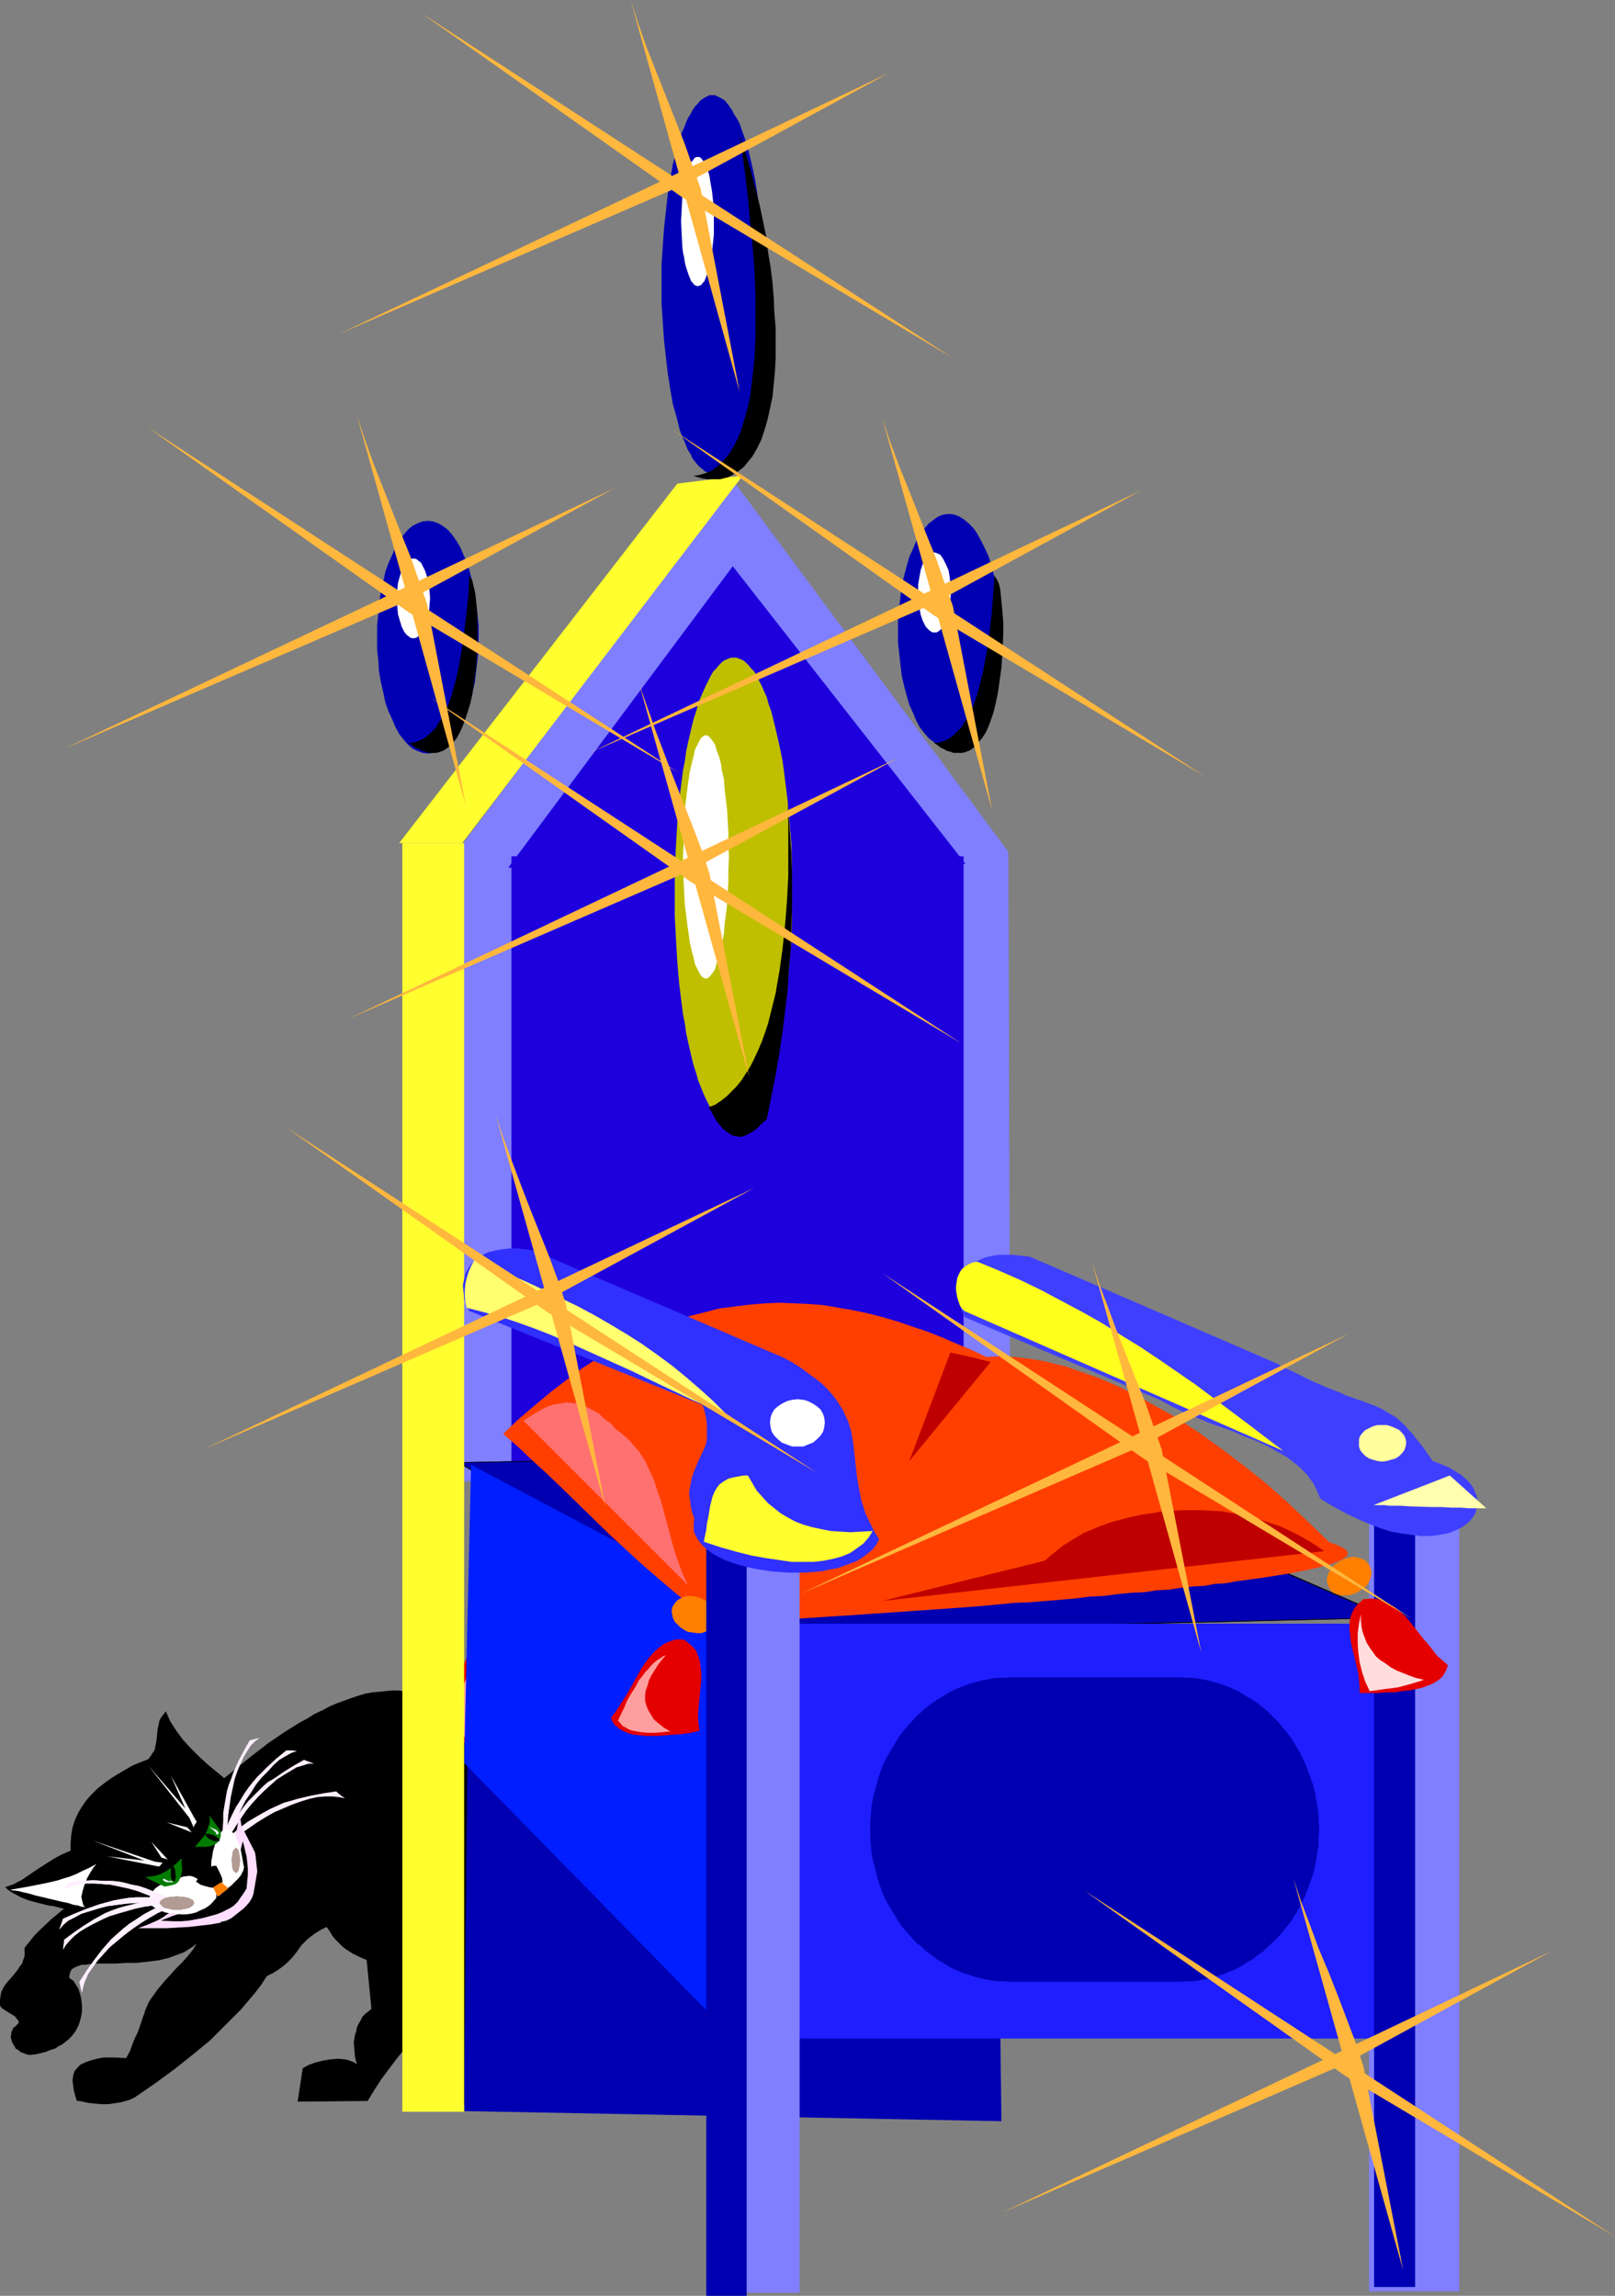 <?xml version="1.0" encoding="UTF-8" standalone="no"?>
<svg
   version="1.0"
   width="109.479mm"
   height="155.668mm"
   id="svg108"
   sodipodi:docname="Throne 1.wmf"
   xmlns:inkscape="http://www.inkscape.org/namespaces/inkscape"
   xmlns:sodipodi="http://sodipodi.sourceforge.net/DTD/sodipodi-0.dtd"
   xmlns="http://www.w3.org/2000/svg"
   xmlns:svg="http://www.w3.org/2000/svg">
  <rect width="100%" height="100%" fill="#808080" stroke="none"/>
  <sodipodi:namedview
     id="namedview108"
     pagecolor="#ffffff"
     bordercolor="#000000"
     borderopacity="0.25"
     inkscape:showpageshadow="2"
     inkscape:pageopacity="0.0"
     inkscape:pagecheckerboard="0"
     inkscape:deskcolor="#d1d1d1"
     inkscape:document-units="mm" />
  <defs
     id="defs1">
    <pattern
       id="WMFhbasepattern"
       patternUnits="userSpaceOnUse"
       width="6"
       height="6"
       x="0"
       y="0" />
  </defs>
  <path
     style="fill:#000000;fill-opacity:1;fill-rule:evenodd;stroke:none"
     d="m 41.685,461.989 10.017,-1.454 4.362,-3.717 4.362,-3.555 4.201,-3.393 4.201,-3.232 4.039,-2.747 3.878,-2.424 2.1,-1.131 1.777,-1.131 2.1,-0.97 1.777,-0.97 1.939,-0.808 1.777,-0.646 1.777,-0.646 1.939,-0.646 1.616,-0.485 1.777,-0.323 1.777,-0.162 1.616,-0.162 1.616,-0.162 h 1.616 l 1.616,0.162 1.616,0.323 1.454,0.323 1.454,0.485 1.454,0.485 1.454,0.808 2.424,2.262 2.262,2.262 2.1,2.262 1.939,2.262 1.939,2.262 1.777,2.262 1.777,2.424 1.454,2.262 1.454,2.585 1.293,2.424 1.131,2.585 1.131,2.747 0.808,2.747 0.808,2.909 0.485,2.909 0.485,3.232 0.808,1.939 0.485,1.939 0.485,1.939 0.323,1.778 v 1.778 1.939 l -0.162,1.778 -0.323,1.939 -0.485,1.939 -0.646,1.939 -0.969,2.101 -0.969,2.262 -0.969,2.262 -1.293,2.585 -1.454,2.585 -1.616,2.909 -1.777,0.323 -1.777,0.485 -3.716,0.97 -3.878,0.97 -1.777,0.323 -1.616,0.485 -0.808,-1.293 -0.808,-0.97 -0.808,-0.97 -0.808,-0.97 -0.969,-0.808 -0.808,-0.646 -1.777,-1.131 -1.939,-0.97 -1.939,-0.808 -4.039,-1.293 -4.039,-1.131 -1.939,-0.808 -1.939,-0.97 -1.777,-1.131 -0.969,-0.808 -0.808,-0.808 -0.808,-0.808 -0.808,-0.97 -0.646,-1.131 -0.808,-1.131 -1.616,0.808 -1.293,0.808 -1.131,0.808 -0.969,0.808 -0.808,0.808 -0.646,0.646 -1.131,1.616 -1.293,1.616 -0.646,0.646 -0.808,0.808 -0.969,0.808 -1.131,0.808 -1.293,0.808 -1.616,0.808 -1.454,2.262 -1.616,2.101 -1.777,2.101 -1.777,2.101 -1.939,1.939 -1.939,1.939 -4.039,4.04 -4.524,3.717 -4.686,3.717 -4.847,3.555 -5.17,3.555 -1.293,0.646 -1.131,0.323 -1.131,0.323 -1.131,0.162 -2.1,0.323 h -1.939 l -1.777,-0.162 -1.454,-0.162 -1.454,-0.323 -0.808,-0.162 h -0.646 l -0.485,-1.454 -0.323,-1.293 -0.162,-1.293 -0.162,-1.293 0.162,-1.131 0.323,-1.131 0.808,-0.97 0.323,-0.323 0.485,-0.485 1.454,-0.646 1.454,-0.485 1.293,-0.323 1.616,-0.323 h 1.454 1.454 l 2.908,0.162 0.969,-1.778 0.646,-1.778 0.646,-1.616 0.646,-1.293 0.485,-1.293 0.323,-0.97 0.323,-0.97 0.323,-0.97 0.323,-0.808 0.162,-0.646 0.485,-1.131 0.485,-1.131 0.646,-0.97 1.616,-2.262 1.616,-1.939 1.616,-1.778 1.616,-1.778 1.454,-1.454 1.454,-1.616 1.293,-1.616 0.969,-1.616 -0.969,0.808 -2.262,1.454 -1.293,0.485 -1.293,0.485 -1.293,0.485 -2.747,0.646 -2.747,0.323 -2.747,0.323 h -2.747 l -2.585,0.162 h -2.585 -2.424 l -1.939,0.162 -0.969,0.162 h -0.969 l -0.808,0.323 -0.485,0.162 -0.646,0.323 -0.485,0.323 -0.323,0.485 -0.162,0.485 -0.162,0.646 v 0.646 l 0.969,0.646 0.646,0.97 0.646,0.97 0.485,1.454 0.323,1.454 0.162,1.616 v 1.616 l -0.323,1.616 -0.485,1.616 -0.808,1.616 -0.485,0.646 -0.646,0.808 -0.646,0.646 -0.808,0.646 -0.808,0.646 -0.969,0.485 -0.969,0.646 -1.131,0.323 -1.131,0.485 -1.293,0.323 -1.293,0.323 -1.616,0.162 -0.808,-0.162 -0.808,-0.323 -0.808,-0.323 -0.485,-0.485 -0.646,-0.323 -0.323,-0.646 -0.323,-0.485 -0.323,-0.646 -0.162,-0.646 -0.162,-0.646 0.162,-0.646 v -0.485 l 0.323,-0.646 0.162,-0.485 0.485,-0.323 0.485,-0.485 0.323,-0.323 0.162,-0.323 L 4.686,517.9 4.524,517.576 4.201,517.253 3.878,516.768 1.777,515.476 0.808,514.829 0.323,514.506 0.162,514.183 0,513.86 v -0.323 -1.131 l 0.162,-0.97 0.162,-0.97 0.485,-0.97 0.485,-0.808 0.646,-0.808 1.293,-1.454 1.293,-1.616 0.485,-0.808 0.646,-0.808 0.323,-0.97 0.323,-0.97 v -0.97 -1.131 l 1.293,-1.616 1.293,-1.616 1.454,-1.454 2.747,-2.585 2.908,-2.424 2.908,-1.939 1.616,-0.808 1.454,-0.808 1.616,-0.646 1.616,-0.646 1.616,-0.485 1.777,-0.485 1.616,-0.323 z"
     id="path1" />
  <path
     style="fill:#000000;fill-opacity:1;fill-rule:evenodd;stroke:none"
     d="m 93.549,498.347 1.616,16.482 -0.808,0.646 -0.808,0.646 -0.646,0.646 -0.485,0.97 -0.485,0.808 -0.485,0.97 -0.162,0.97 -0.323,0.97 -0.323,1.939 0.162,1.939 0.162,1.939 0.485,1.778 -0.646,-0.485 -0.808,-0.323 -0.808,-0.323 -0.808,-0.162 -1.777,-0.162 -1.939,0.162 -1.939,0.323 -1.939,0.485 -1.777,0.646 -1.454,0.808 -1.293,8.564 17.934,-0.162 1.777,-2.909 1.777,-2.747 1.939,-2.585 1.939,-2.585 4.039,-5.009 3.878,-4.686 -0.646,-0.485 -0.485,-0.646 -0.162,-0.808 v -0.646 l 0.162,-0.646 0.323,-0.808 1.131,-1.454 1.131,-1.454 0.969,-1.454 0.485,-0.646 0.323,-0.646 0.162,-0.646 v -0.485 z"
     id="path2" />
  <path
     style="fill:#000000;fill-opacity:1;fill-rule:evenodd;stroke:none"
     d="m 110.19,509.012 6.947,7.756 -0.323,0.646 -0.162,0.808 -0.323,1.454 0.162,1.616 0.162,1.616 0.808,3.232 0.808,3.232 -1.454,-0.323 h -1.454 l -1.616,0.162 -1.454,0.323 -1.454,0.646 -1.454,0.97 -1.131,0.97 -1.131,1.293 0.485,5.979 h 16.157 l 1.293,-6.625 1.454,-6.302 0.808,-3.07 0.808,-3.07 0.969,-3.07 0.969,-2.909 -0.969,-0.162 -0.646,-0.323 -0.485,-0.323 -0.162,-0.485 -0.162,-0.485 v -0.485 l 0.162,-1.131 0.485,-1.293 0.485,-1.131 v -0.646 -0.646 -0.485 l -0.323,-0.485 z"
     id="path3" />
  <path
     style="fill:#000000;fill-opacity:1;fill-rule:evenodd;stroke:none"
     d="m 21.166,490.591 2.747,0.808 2.585,0.808 2.585,0.808 2.424,0.646 2.747,0.646 1.293,0.162 1.454,0.162 h 1.454 1.616 l 1.777,-0.162 1.939,-0.323 2.747,-0.485 2.585,-0.646 2.262,-0.646 2.1,-0.97 1.939,-0.97 1.616,-1.131 1.454,-1.131 1.293,-1.293 1.131,-1.293 0.808,-1.293 0.808,-1.454 0.646,-1.454 0.485,-1.454 0.323,-1.616 0.323,-1.454 v -1.616 -1.616 -1.454 l -0.162,-1.616 -0.323,-1.454 -0.646,-2.909 -0.969,-2.747 -0.969,-2.424 -1.131,-2.101 -0.646,-0.808 -0.485,-0.808 -0.485,-0.646 -0.646,-0.646 -4.686,-3.878 -2.262,-2.101 -2.1,-2.101 -1.939,-2.101 -1.777,-2.424 -1.454,-2.262 -1.131,-2.585 -0.646,0.808 -0.485,0.646 -0.485,0.808 -0.162,0.808 -0.323,1.454 -0.162,1.616 -0.162,1.454 -0.323,1.616 -0.162,0.808 -0.485,0.646 -0.485,0.808 -0.646,0.808 -2.1,0.808 -1.939,0.808 -1.939,1.131 -1.939,1.131 -1.777,1.131 -1.777,1.293 -1.616,1.293 -1.454,1.454 -1.293,1.454 -1.131,1.616 -0.969,1.616 -0.808,1.778 -0.646,1.939 -0.323,1.939 -0.162,1.939 v 2.101 l -2.262,0.97 -2.1,1.131 -4.039,2.585 -4.039,2.747 -2.1,1.131 -2.262,0.808 0.969,0.808 0.969,0.646 0.969,0.485 1.131,0.646 2.1,0.808 2.424,0.646 2.585,0.646 1.293,0.162 1.293,0.323 3.07,0.808 1.454,0.485 z"
     id="path4" />
  <path
     style="fill:#ffffff;fill-opacity:1;fill-rule:evenodd;stroke:none"
     d="m 2.585,484.289 4.686,-0.808 2.424,-0.485 2.424,-0.485 2.747,-0.646 1.454,-0.485 1.616,-0.485 1.616,-0.646 1.616,-0.808 1.777,-0.808 1.777,-0.97 -0.808,0.97 -0.808,1.293 -0.808,1.454 -0.646,1.616 -0.485,1.616 -0.162,0.808 -0.162,0.646 0.162,0.808 0.162,0.646 0.162,0.646 0.485,0.646 h -0.162 l -0.162,-0.162 H 21.327 20.842 l -0.808,-0.323 -1.131,-0.162 -1.454,-0.485 -1.616,-0.323 L 9.048,485.743 7.432,485.258 5.978,484.935 4.686,484.612 3.555,484.45 H 3.231 Z"
     id="path5" />
  <path
     style="fill:#ffefff;fill-opacity:1;fill-rule:evenodd;stroke:none"
     d="m 42.977,486.874 -2.424,0.162 -2.262,0.162 -2.262,0.323 -1.939,0.485 -1.939,0.485 -1.777,0.485 -1.777,0.646 -1.616,0.646 -1.454,0.808 -1.454,0.808 -2.585,1.616 -2.585,1.778 -2.424,1.778 -0.162,1.293 -0.162,1.293 0.646,-1.131 1.131,-1.293 1.131,-1.131 1.454,-1.131 1.616,-0.97 1.777,-0.97 1.939,-0.97 2.1,-0.97 2.1,-0.646 2.262,-0.646 2.262,-0.646 2.262,-0.485 2.262,-0.323 2.1,-0.162 h 2.1 2.1 l -1.131,-0.646 z"
     id="path6" />
  <path
     style="fill:#ffefff;fill-opacity:1;fill-rule:evenodd;stroke:none"
     d="m 45.724,487.844 -2.1,-1.131 -2.1,-1.131 -2.1,-0.808 -1.939,-0.808 -1.939,-0.646 -1.777,-0.323 -1.777,-0.485 -1.616,-0.323 -1.777,-0.162 h -1.616 l -3.07,-0.162 -3.07,0.162 -3.07,0.323 -0.808,0.97 -0.808,0.97 1.293,-0.646 1.454,-0.485 1.616,-0.323 1.777,-0.162 h 1.939 l 2.1,0.162 2.1,0.162 2.262,0.485 2.262,0.485 2.262,0.646 2.1,0.808 2.1,0.808 2.1,0.97 1.939,0.97 1.939,1.131 1.616,1.131 -0.646,-1.293 z"
     id="path7" />
  <path
     style="fill:#ffefff;fill-opacity:1;fill-rule:evenodd;stroke:none"
     d="m 43.785,487.197 -2.585,1.131 -2.262,1.131 -2.1,1.131 -1.939,1.293 -1.777,1.131 -1.616,1.293 -1.454,1.293 -1.454,1.293 -1.293,1.454 -1.131,1.293 -2.1,2.747 -1.939,2.747 -1.777,2.747 0.162,0.646 0.162,0.808 0.323,1.293 0.323,-1.616 0.485,-1.454 0.808,-1.778 1.131,-1.616 1.293,-1.778 1.454,-1.616 1.616,-1.778 1.939,-1.616 1.939,-1.616 1.939,-1.454 2.1,-1.454 2.1,-1.293 2.262,-1.293 2.1,-0.97 2.262,-0.808 2.1,-0.646 -1.616,-0.323 z"
     id="path8" />
  <path
     style="fill:#ffefff;fill-opacity:1;fill-rule:evenodd;stroke:none"
     d="m 47.017,487.036 -2.747,-0.323 -2.585,-0.323 -2.424,-0.162 h -2.262 -2.1 l -2.1,0.162 -1.939,0.323 -1.777,0.323 -1.777,0.485 -1.777,0.485 -3.231,1.131 -3.231,1.293 -2.908,1.293 -0.485,1.454 -0.485,1.293 0.969,-1.131 1.293,-1.131 1.616,-0.808 1.777,-0.97 2.1,-0.646 2.1,-0.646 2.424,-0.646 2.424,-0.323 2.424,-0.323 2.424,-0.162 2.585,-0.162 2.585,0.162 2.424,0.162 2.424,0.323 2.262,0.485 2.262,0.485 -1.293,-0.97 -0.485,-0.646 z"
     id="path9" />
  <path
     style="fill:#ffefff;fill-opacity:1;fill-rule:evenodd;stroke:none"
     d="m 57.519,470.877 1.131,-2.262 1.293,-1.939 1.131,-1.778 1.293,-1.778 1.293,-1.616 1.293,-1.293 1.293,-1.293 1.131,-1.131 1.293,-1.131 1.454,-0.808 2.585,-1.778 2.585,-1.616 2.585,-1.454 2.585,0.97 h -1.454 l -1.454,0.485 -1.616,0.485 -1.616,0.97 -1.616,0.97 -1.777,1.131 -1.616,1.454 -1.616,1.454 -1.616,1.616 -1.616,1.778 -1.454,1.778 -1.293,1.939 -1.293,1.939 -1.131,1.778 -0.969,1.939 -0.646,1.939 -0.162,-1.454 z"
     id="path10" />
  <path
     style="fill:#ffefff;fill-opacity:1;fill-rule:evenodd;stroke:none"
     d="m 57.357,473.624 -0.162,-2.424 -0.162,-2.424 0.162,-2.101 v -2.101 l 0.323,-1.939 0.323,-1.939 0.323,-1.778 0.485,-1.616 0.646,-1.616 0.485,-1.454 1.293,-2.909 1.454,-2.747 1.454,-2.585 1.293,-0.323 1.293,-0.323 -1.131,0.808 -1.131,1.131 -0.969,1.454 -0.969,1.616 -0.808,1.778 -0.808,1.939 -0.646,1.939 -0.485,2.262 -0.485,2.262 -0.323,2.262 -0.323,2.262 -0.162,2.262 v 2.262 l 0.162,2.262 0.162,2.101 0.323,1.939 -0.808,-1.131 z"
     id="path11" />
  <path
     style="fill:#ffefff;fill-opacity:1;fill-rule:evenodd;stroke:none"
     d="m 57.68,471.684 1.939,-1.778 1.939,-1.616 1.939,-1.454 1.939,-1.131 1.939,-1.131 1.777,-0.97 1.777,-0.808 1.777,-0.808 1.777,-0.485 1.616,-0.485 3.393,-0.808 3.393,-0.646 3.231,-0.485 1.131,0.97 1.131,0.808 -1.616,-0.323 -1.616,-0.162 h -1.777 l -2.1,0.162 -2.1,0.485 -2.1,0.646 -2.262,0.808 -2.262,0.97 -2.262,0.97 -2.262,1.293 -2.1,1.293 -2.1,1.454 -2.1,1.454 -1.777,1.454 -1.777,1.616 -1.454,1.616 0.485,-1.454 z"
     id="path12" />
  <path
     style="fill:#ffefff;fill-opacity:1;fill-rule:evenodd;stroke:none"
     d="m 56.065,474.432 0.808,-2.585 0.808,-2.424 0.808,-2.262 0.969,-2.101 0.969,-1.939 1.131,-1.778 0.969,-1.616 1.131,-1.616 1.131,-1.454 1.131,-1.293 2.424,-2.424 2.424,-2.262 2.585,-2.101 h 1.454 l 1.293,0.162 -1.454,0.485 -1.454,0.808 -1.616,0.97 -1.454,1.293 -1.454,1.616 -1.616,1.616 -1.454,1.778 -1.293,2.101 -1.454,2.101 -1.131,2.262 -1.131,2.262 -0.969,2.262 -0.969,2.262 -0.646,2.424 -0.646,2.262 -0.323,2.101 -0.485,-1.454 z"
     id="path13" />
  <path
     style="fill:#ffddff;fill-opacity:1;fill-rule:evenodd;stroke:none"
     d="m 44.593,489.136 -0.808,0.808 -0.969,0.646 -1.131,0.808 -1.131,0.646 -2.585,1.131 -2.585,0.97 h 2.262 2.424 2.585 l 2.747,-0.162 2.908,-0.162 2.908,-0.323 2.747,-0.323 2.747,-0.485 -0.323,-0.162 -0.162,-0.162 v -0.323 l 0.162,-0.323 0.485,-0.485 0.162,-0.323 v -0.162 H 56.872 l -0.162,-0.162 -0.323,-0.162 -0.485,-0.162 h -0.485 l -0.646,-0.162 h -0.808 l -1.777,-0.162 -1.777,-0.162 -1.777,-0.162 -1.777,-0.162 h -0.646 l -0.646,-0.162 -0.646,-0.162 z"
     id="path14" />
  <path
     style="fill:#ffddff;fill-opacity:1;fill-rule:evenodd;stroke:none"
     d="m 53.641,493.014 1.454,-0.323 1.454,-0.162 1.454,-0.323 0.646,-0.323 0.646,-0.323 3.07,-2.424 0.808,-0.808 0.808,-0.97 0.646,-1.131 0.162,-0.485 0.162,-0.485 0.969,-5.656 -0.323,-2.909 -0.162,-1.454 -0.162,-0.646 -0.323,-0.646 -3.07,-5.979 -0.485,-3.07 -1.454,8.08 v 0 0.162 l -0.162,0.323 v 0.323 l -0.162,0.485 -0.162,0.646 -0.485,1.131 -0.323,1.616 -0.646,1.616 -1.131,3.878 -1.131,3.717 -0.485,1.616 -0.485,1.454 -0.485,1.293 -0.162,0.485 -0.162,0.485 v 0.323 l -0.162,0.323 v 0.162 z"
     id="path15" />
  <path
     style="fill:#000000;fill-opacity:1;fill-rule:evenodd;stroke:none"
     d="m 41.2,492.207 3.231,-1.293 3.231,-0.97 3.231,-1.131 1.616,-0.646 1.616,-0.646 5.332,-4.525 2.747,-11.15 0.323,1.131 0.323,1.454 0.323,1.293 0.162,1.454 0.162,1.616 v 1.616 l -0.162,1.778 -0.162,1.778 -0.808,1.293 -0.808,1.131 -0.646,0.97 -0.969,0.97 -0.969,0.646 -0.969,0.485 -1.293,0.646 -1.293,0.485 -1.777,0.485 -1.777,0.485 -1.777,0.323 -1.777,0.323 -1.939,0.162 h -1.777 z"
     id="path16" />
  <path
     style="fill:#ffffff;fill-opacity:1;fill-rule:evenodd;stroke:none"
     d="m 48.956,490.429 1.293,-0.323 0.969,-0.485 1.131,-0.485 0.808,-0.485 0.646,-0.485 0.646,-0.646 0.969,-1.131 v -0.808 l 0.162,-0.485 -0.162,-0.646 -0.162,-0.485 -0.323,-0.323 -0.485,-0.323 -0.485,-0.323 -0.646,-0.323 -0.646,-0.162 -0.485,-0.323 -1.454,-0.646 -1.293,-0.646 -0.646,-0.162 h -0.485 l -1.293,0.162 -0.969,0.323 -2.1,0.485 -1.616,0.808 -1.454,0.646 -1.131,0.808 -0.808,0.97 -0.485,0.808 -0.162,0.97 0.162,0.808 0.162,0.323 0.323,0.485 0.323,0.323 0.485,0.323 0.485,0.323 0.646,0.162 0.646,0.323 0.808,0.323 0.969,0.162 h 0.969 l 0.969,0.162 1.131,0.162 h 1.293 z"
     id="path17" />
  <path
     style="fill:#ffffff;fill-opacity:1;fill-rule:evenodd;stroke:none"
     d="m 62.366,477.825 0.162,0.646 -0.162,0.808 -0.323,0.646 -0.323,0.646 -0.646,0.808 -0.646,0.646 -0.808,0.808 -0.808,0.646 h -0.808 l -0.646,-0.162 -0.485,-0.323 -0.646,-0.485 -0.485,-0.646 -0.485,-0.646 -0.969,-1.454 -0.162,-0.485 v -0.323 -0.97 -0.97 l 0.162,-0.808 0.323,-1.939 0.485,-1.616 0.485,-1.293 0.485,-1.131 0.485,-0.646 0.646,-0.646 0.485,-0.162 h 0.646 l 0.646,0.323 0.646,0.485 0.485,0.808 0.646,0.97 0.485,1.293 0.485,1.616 0.323,1.616 z"
     id="path18" />
  <path
     style="fill:#ffefff;fill-opacity:1;fill-rule:evenodd;stroke:none"
     d="m 42.977,486.874 -2.424,0.162 -2.262,0.162 -2.262,0.323 -1.939,0.485 -1.939,0.485 -1.777,0.485 -1.777,0.646 -1.616,0.646 -1.454,0.808 -1.454,0.808 -2.585,1.616 -2.585,1.778 -2.424,1.778 -0.162,1.293 -0.162,1.293 0.646,-1.131 1.131,-1.293 1.131,-1.131 1.454,-1.131 1.616,-0.97 1.777,-0.97 1.939,-0.97 2.1,-0.97 2.1,-0.646 2.262,-0.646 2.262,-0.646 2.262,-0.485 2.262,-0.323 2.1,-0.162 h 2.1 2.1 l -1.131,-0.646 z"
     id="path19" />
  <path
     style="fill:#ffefff;fill-opacity:1;fill-rule:evenodd;stroke:none"
     d="m 45.724,487.844 -2.1,-1.131 -2.1,-1.131 -2.1,-0.808 -1.939,-0.808 -1.939,-0.646 -1.777,-0.323 -1.777,-0.485 -1.616,-0.323 -1.777,-0.162 h -1.616 l -3.07,-0.162 -3.07,0.162 -3.07,0.323 -0.808,0.97 -0.808,0.97 1.293,-0.646 1.454,-0.485 1.616,-0.323 1.777,-0.162 h 1.939 l 2.1,0.162 2.1,0.162 2.262,0.485 2.262,0.485 2.262,0.646 2.1,0.808 2.1,0.808 2.1,0.97 1.939,0.97 1.939,1.131 1.616,1.131 -0.646,-1.293 z"
     id="path20" />
  <path
     style="fill:#ffefff;fill-opacity:1;fill-rule:evenodd;stroke:none"
     d="m 43.785,487.197 -2.585,1.131 -2.262,1.131 -2.1,1.131 -1.939,1.293 -1.777,1.131 -1.616,1.293 -1.454,1.293 -1.454,1.293 -1.293,1.454 -1.131,1.293 -2.1,2.747 -1.939,2.747 -1.777,2.747 0.162,0.646 0.162,0.808 0.323,1.293 0.323,-1.616 0.485,-1.454 0.808,-1.778 1.131,-1.616 1.293,-1.778 1.454,-1.616 1.616,-1.778 1.939,-1.616 1.939,-1.616 1.939,-1.454 2.1,-1.454 2.1,-1.293 2.262,-1.293 2.1,-0.97 2.262,-0.808 2.1,-0.646 -1.616,-0.323 z"
     id="path21" />
  <path
     style="fill:#ffefff;fill-opacity:1;fill-rule:evenodd;stroke:none"
     d="m 47.017,487.036 -2.747,-0.323 -2.585,-0.323 -2.424,-0.162 h -2.262 -2.1 l -2.1,0.162 -1.939,0.323 -1.777,0.323 -1.777,0.485 -1.777,0.485 -3.231,1.131 -3.231,1.293 -2.908,1.293 -0.485,1.454 -0.485,1.293 0.969,-1.131 1.293,-1.131 1.616,-0.808 1.777,-0.97 2.1,-0.646 2.1,-0.646 2.424,-0.646 2.424,-0.323 2.424,-0.323 2.424,-0.162 2.585,-0.162 2.585,0.162 2.424,0.162 2.424,0.323 2.262,0.485 2.262,0.485 -1.293,-0.97 -0.485,-0.646 z"
     id="path22" />
  <path
     style="fill:#007c00;fill-opacity:1;fill-rule:evenodd;stroke:none"
     d="m 46.532,476.209 v 1.454 l 0.162,1.293 -0.162,1.131 -0.323,1.131 -0.485,0.97 -0.323,0.323 -0.485,0.323 -0.485,0.162 -0.646,0.162 -0.808,0.162 -0.808,0.162 -5.009,-2.424 1.293,-0.162 1.131,-0.162 1.131,-0.323 1.131,-0.485 1.131,-0.646 1.131,-0.808 1.131,-0.97 z"
     id="path23" />
  <path
     style="fill:#007c00;fill-opacity:1;fill-rule:evenodd;stroke:none"
     d="m 49.925,473.3 h 1.293 1.293 l 1.293,-0.162 0.969,-0.323 0.808,-0.485 0.323,-0.323 0.323,-0.485 0.162,-0.323 0.162,-0.646 v -0.646 -0.646 l -2.908,-4.04 0.162,1.131 -0.162,0.97 -0.323,0.97 -0.323,0.97 -0.485,0.97 -0.808,0.97 -0.808,0.97 z"
     id="path24" />
  <path
     style="fill:#000000;fill-opacity:1;fill-rule:evenodd;stroke:none"
     d="m 54.61,470.23 -0.646,-0.162 -0.646,-0.162 h -0.323 l -0.323,0.162 v 0.323 l 0.323,0.323 0.485,0.485 0.646,0.323 0.646,0.323 h 0.646 0.646 0.162 v -0.162 -0.162 -0.162 l -0.323,-0.323 -0.485,-0.323 z"
     id="path25" />
  <path
     style="fill:#000000;fill-opacity:1;fill-rule:evenodd;stroke:none"
     d="m 44.916,480.249 v -0.808 l -0.162,-0.646 -0.162,-0.323 -0.323,-0.162 -0.323,0.162 -0.162,0.485 v 0.646 0.808 0.646 l 0.162,0.485 0.323,0.485 0.323,0.162 0.162,-0.162 0.162,-0.485 0.162,-0.646 z"
     id="path26" />
  <path
     style="fill:#efefff;fill-opacity:1;fill-rule:evenodd;stroke:none"
     d="m 42.008,481.38 -0.162,0.162 -0.162,0.162 0.323,0.323 0.646,0.323 h 0.969 0.969 l -0.646,-0.323 h -0.808 l -0.646,-0.323 -0.323,-0.162 z"
     id="path27" />
  <path
     style="fill:#efefff;fill-opacity:1;fill-rule:evenodd;stroke:none"
     d="m 55.58,470.23 0.162,-0.162 h 0.162 l 0.162,-0.162 -0.162,-0.485 -0.485,-0.485 -0.808,-0.323 -0.969,-0.485 0.485,0.485 0.485,0.323 0.162,0.162 0.485,0.485 0.162,0.323 z"
     id="path28" />
  <path
     style="fill:#000000;fill-opacity:1;fill-rule:evenodd;stroke:none"
     d="M 55.418,478.31 H 54.61 l -0.646,0.162 -0.646,0.485 -0.646,0.323 -0.646,0.646 -0.646,0.646 -0.485,0.808 -0.646,0.808 1.293,0.646 0.969,0.485 1.131,0.162 1.131,0.162 2.1,-1.293 -0.162,-1.131 -0.323,-0.97 z"
     id="path29" />
  <path
     style="fill:#000000;fill-opacity:1;fill-rule:evenodd;stroke:none"
     d="M 55.418,478.148 H 54.61 l -0.646,0.323 -0.646,0.323 -0.808,0.485 v 0 l -0.646,0.646 v 0 l -0.646,0.646 -0.485,0.808 -0.485,0.808 1.131,0.808 1.131,0.323 1.131,0.323 1.131,0.162 2.262,-1.454 -0.162,-1.131 v 0 l -0.485,-1.131 -0.969,-1.939 -0.162,0.162 0.969,1.939 0.323,0.97 v 0 l 0.323,1.131 v -0.162 l -2.1,1.454 v 0 l -1.131,-0.323 -1.131,-0.162 h 0.162 l -1.131,-0.485 -1.131,-0.646 v 0.162 l 0.485,-0.808 0.646,-0.646 0.646,-0.808 h -0.162 l 0.646,-0.485 v 0 l 0.646,-0.485 0.646,-0.323 0.808,-0.162 H 54.61 l 0.808,-0.162 h -0.162 z"
     id="path30" />
  <path
     style="fill:#ff7f00;fill-opacity:1;fill-rule:evenodd;stroke:none"
     d="m 54.61,483.642 1.131,2.424 2.747,-2.101 -1.777,-1.616 z"
     id="path31" />
  <path
     style="fill:#b29b93;fill-opacity:1;fill-rule:evenodd;stroke:none"
     d="m 45.401,485.904 0.808,0.162 h 0.808 l 0.808,0.162 0.646,0.162 0.485,0.323 0.485,0.162 0.162,0.323 0.162,0.485 -0.162,0.323 -0.162,0.323 -0.485,0.323 -0.485,0.323 -0.646,0.162 -0.808,0.162 -0.808,0.162 h -0.808 -0.969 l -0.808,-0.162 -0.646,-0.162 -0.808,-0.162 -0.485,-0.323 -0.323,-0.323 -0.323,-0.323 -0.162,-0.323 0.162,-0.485 0.323,-0.323 0.323,-0.162 0.485,-0.323 0.808,-0.162 0.646,-0.162 h 0.808 z"
     id="path32" />
  <path
     style="fill:#b29b93;fill-opacity:1;fill-rule:evenodd;stroke:none"
     d="m 60.427,473.462 0.162,0.162 0.323,0.162 0.162,0.323 0.162,0.323 0.162,1.131 0.162,1.131 -0.162,1.293 -0.162,0.97 -0.162,0.485 -0.162,0.323 -0.323,0.162 h -0.162 -0.162 l -0.162,-0.162 -0.323,-0.323 -0.162,-0.485 -0.162,-0.485 v -0.485 l -0.162,-1.293 0.162,-1.131 0.162,-1.131 0.162,-0.323 0.323,-0.323 0.162,-0.162 z"
     id="path33" />
  <path
     style="fill:#ffffff;fill-opacity:1;fill-rule:evenodd;stroke:none"
     d="m 41.685,477.34 -14.218,-1.616 13.087,2.585 z"
     id="path34" />
  <path
     style="fill:#ffffff;fill-opacity:1;fill-rule:evenodd;stroke:none"
     d="m 41.362,476.047 -2.585,-4.04 4.201,4.525 z"
     id="path35" />
  <path
     style="fill:#ffffff;fill-opacity:1;fill-rule:evenodd;stroke:none"
     d="m 41.362,477.663 -17.611,-5.979 17.126,6.625 z"
     id="path36" />
  <path
     style="fill:#ffffff;fill-opacity:1;fill-rule:evenodd;stroke:none"
     d="m 49.602,468.291 -5.816,-13.25 6.463,11.635 z"
     id="path37" />
  <path
     style="fill:#ffffff;fill-opacity:1;fill-rule:evenodd;stroke:none"
     d="m 47.986,468.291 -5.332,-1.293 6.463,2.585 z"
     id="path38" />
  <path
     style="fill:#ffffff;fill-opacity:1;fill-rule:evenodd;stroke:none"
     d="m 49.925,467.645 -11.795,-15.028 12.279,14.22 z"
     id="path39" />
  <path
     style="fill:#ff7f00;fill-opacity:1;fill-rule:evenodd;stroke:none"
     d="m 126.186,407.856 -1.131,0.162 -1.131,0.162 -0.969,0.485 -0.969,0.646 -0.646,0.646 -0.485,0.808 -0.323,0.808 -0.162,0.97 0.162,0.97 0.323,0.808 0.485,0.808 0.646,0.646 0.969,0.485 0.969,0.485 1.131,0.323 h 1.131 1.131 l 1.131,-0.323 0.969,-0.485 0.808,-0.485 0.646,-0.646 0.485,-0.808 0.485,-0.808 v -0.97 -0.97 l -0.485,-0.808 -0.485,-0.808 -0.646,-0.646 -0.808,-0.646 -0.969,-0.485 -1.131,-0.162 z"
     id="path40" />
  <path
     style="fill:#e50000;fill-opacity:1;fill-rule:evenodd;stroke:none"
     d="m 125.539,419.329 1.616,0.323 1.454,0.646 1.131,0.808 0.969,1.131 0.808,1.131 0.646,1.293 0.646,1.454 0.485,1.454 0.969,3.232 0.808,3.393 0.808,3.232 0.646,1.454 0.646,1.293 -1.939,1.131 -1.939,1.131 -1.939,0.808 -1.777,0.808 -1.777,0.808 -1.616,0.646 -1.777,0.485 -1.454,0.323 -1.293,0.323 h -1.454 -1.131 l -1.131,-0.162 -0.969,-0.162 -0.808,-0.485 -0.808,-0.646 -0.646,-0.808 0.646,-1.616 0.485,-1.778 0.808,-3.555 0.646,-3.717 0.646,-3.717 0.485,-1.778 0.485,-1.778 0.646,-1.616 0.808,-1.454 1.131,-1.293 1.131,-1.131 1.293,-0.97 0.808,-0.323 z"
     id="path41" />
  <path
     style="fill:#ff9e9e;fill-opacity:1;fill-rule:evenodd;stroke:none"
     d="m 116.33,445.507 0.323,-2.424 0.323,-2.101 0.323,-2.262 0.485,-1.939 0.323,-1.939 0.485,-1.778 0.323,-1.616 0.646,-1.616 0.485,-1.454 0.646,-1.293 0.485,-1.131 0.808,-1.131 0.646,-0.808 0.808,-0.808 0.646,-0.485 0.969,-0.485 -0.646,1.778 -0.323,1.616 -0.323,1.616 -0.162,1.616 -0.162,1.454 0.162,1.454 0.162,1.293 0.323,1.454 0.485,1.293 0.646,1.131 0.646,1.131 0.808,1.131 1.131,1.131 0.969,0.97 1.293,0.97 1.293,0.97 z"
     id="path42" />
  <path
     style="fill:#0000b2;fill-opacity:1;fill-rule:evenodd;stroke:none"
     d="m 119.884,433.549 -0.969,107.458 137.657,2.585 -1.131,-91.622 z"
     id="path43" />
  <path
     style="fill:#7f7fff;fill-opacity:1;fill-rule:evenodd;stroke:none"
     d="m 118.269,216.694 69.798,-93.238 70.283,94.854 0.485,153.835 -141.696,7.595 z"
     id="path44" />
  <path
     style="fill:#1e00dd;fill-opacity:1;fill-rule:evenodd;stroke:none"
     d="m 131.033,219.441 h 115.845 v 157.713 h -115.845 z"
     id="path45" />
  <path
     style="fill:#0000b2;fill-opacity:1;fill-rule:evenodd;stroke:none"
     d="m 117.784,374.73 140.565,-2.585 97.588,42.498 -168.517,3.878 z"
     id="path46" />
  <path
     style="fill:#000000;fill-opacity:1;fill-rule:evenodd;stroke:none"
     d="m 117.784,374.73 v 0.162 l 140.565,-2.585 v 0 l 97.426,42.337 0.162,-0.162 -168.517,3.878 v 0 l -69.636,-43.63 h -0.485 l 70.121,43.953 169.002,-4.04 -98.073,-42.66 -141.05,2.747 z"
     id="path47" />
  <path
     style="fill:#001eff;fill-opacity:1;fill-rule:evenodd;stroke:none"
     d="m 120.692,375.376 -1.777,76.433 70.929,72.393 12.279,-105.681 z"
     id="path48" />
  <path
     style="fill:#7f7fff;fill-opacity:1;fill-rule:evenodd;stroke:none"
     d="M 350.767,383.617 H 373.871 V 587.222 H 350.767 Z"
     id="path49" />
  <path
     style="fill:#1e1eff;fill-opacity:1;fill-rule:evenodd;stroke:none"
     d="M 193.722,416.097 H 357.876 V 522.424 H 193.722 Z"
     id="path50" />
  <path
     style="fill:#1e00dd;fill-opacity:1;fill-rule:evenodd;stroke:none"
     d="m 187.744,145.109 59.619,76.271 -117.138,0.97 z"
     id="path51" />
  <path
     style="fill:#ffff30;fill-opacity:1;fill-rule:evenodd;stroke:none"
     d="m 118.915,216.047 h -15.834 v 325.121 h 15.834 z"
     id="path52" />
  <path
     style="fill:#ffff30;fill-opacity:1;fill-rule:evenodd;stroke:none"
     d="m 118.43,216.047 71.898,-94.208 -16.803,2.101 -71.252,92.107 z"
     id="path53" />
  <path
     style="fill:#0000b2;fill-opacity:1;fill-rule:evenodd;stroke:none"
     d="m 109.544,133.474 -1.293,0.162 -1.293,0.485 -1.293,0.646 -1.131,0.97 -1.131,1.293 -1.131,1.616 -0.969,1.616 -0.808,1.939 -0.969,2.101 -0.808,2.262 -0.485,2.424 -0.646,2.747 -0.485,2.747 -0.162,2.747 -0.323,3.07 v 3.07 3.07 l 0.323,2.909 0.162,2.747 0.485,2.747 0.646,2.747 0.485,2.424 0.808,2.262 0.969,2.101 0.808,1.939 0.969,1.778 1.131,1.454 1.131,1.293 1.131,0.97 1.293,0.646 1.293,0.485 1.293,0.162 1.454,-0.162 1.293,-0.485 1.131,-0.646 1.293,-0.97 1.131,-1.293 1.131,-1.454 0.969,-1.778 0.808,-1.939 0.969,-2.101 0.646,-2.262 0.646,-2.424 0.646,-2.747 0.323,-2.747 0.323,-2.747 0.323,-2.909 v -3.07 -3.07 l -0.323,-3.07 -0.323,-2.747 -0.323,-2.747 -0.646,-2.747 -0.646,-2.424 -0.646,-2.262 -0.969,-2.101 -0.808,-1.939 -0.969,-1.616 -1.131,-1.616 -1.131,-1.293 -1.293,-0.97 -1.131,-0.646 -1.293,-0.485 z"
     id="path54" />
  <path
     style="fill:#ffffff;fill-opacity:1;fill-rule:evenodd;stroke:none"
     d="m 105.828,143.17 h 0.485 l 0.485,0.162 0.323,0.323 0.485,0.323 0.323,0.323 0.323,0.646 0.646,1.293 0.485,1.454 0.485,1.778 0.162,1.778 0.162,2.101 -0.162,1.939 -0.162,2.101 -0.485,1.616 -0.485,1.616 -0.646,1.293 -0.323,0.323 -0.323,0.485 -0.485,0.323 -0.323,0.323 -0.485,0.162 h -0.485 -0.323 l -0.485,-0.162 -0.323,-0.323 -0.485,-0.323 -0.646,-0.808 -0.646,-1.293 -0.485,-1.616 -0.485,-1.616 -0.162,-2.101 -0.162,-1.939 0.162,-2.101 0.162,-1.778 0.485,-1.778 0.485,-1.454 0.646,-1.293 0.323,-0.646 0.323,-0.323 0.485,-0.323 0.323,-0.323 0.485,-0.162 z"
     id="path55" />
  <path
     style="fill:#0000b2;fill-opacity:1;fill-rule:evenodd;stroke:none"
     d="m 243.162,131.697 -1.454,0.162 -1.293,0.485 -1.131,0.808 -1.293,0.97 -1.131,1.293 -1.131,1.454 -0.969,1.778 -0.808,1.939 -0.969,2.101 -0.646,2.262 -0.646,2.424 -0.646,2.747 -0.323,2.585 -0.323,2.909 -0.323,3.07 v 2.909 3.07 l 0.323,2.909 0.323,2.909 0.323,2.747 0.646,2.747 0.646,2.424 0.646,2.262 0.969,2.101 0.808,1.939 0.969,1.778 1.131,1.454 1.131,1.293 1.293,0.97 1.131,0.808 1.293,0.485 1.454,0.162 1.293,-0.162 1.293,-0.485 1.293,-0.808 1.131,-0.97 1.293,-1.293 0.969,-1.454 0.969,-1.778 0.969,-1.939 0.969,-2.101 0.646,-2.262 0.646,-2.424 0.646,-2.747 0.485,-2.747 0.162,-2.909 0.323,-2.909 v -3.07 -2.909 l -0.323,-3.07 -0.162,-2.909 -0.485,-2.585 -0.646,-2.747 -0.646,-2.424 -0.646,-2.262 -0.969,-2.101 -0.969,-1.939 -0.969,-1.778 -0.969,-1.454 -1.293,-1.293 -1.131,-0.97 -1.293,-0.808 -1.293,-0.485 z"
     id="path56" />
  <path
     style="fill:#ffffff;fill-opacity:1;fill-rule:evenodd;stroke:none"
     d="m 239.446,141.554 0.485,0.162 0.323,0.162 0.485,0.162 0.323,0.323 0.323,0.485 0.323,0.485 0.646,1.293 0.646,1.454 0.323,1.778 0.162,1.939 0.162,1.939 -0.162,2.101 -0.162,1.939 -0.323,1.778 -0.646,1.454 -0.646,1.293 -0.323,0.485 -0.323,0.485 -0.323,0.323 -0.485,0.323 -0.323,0.162 h -0.485 -0.485 l -0.323,-0.162 -0.485,-0.323 -0.323,-0.323 -0.485,-0.485 -0.323,-0.485 -0.646,-1.293 -0.485,-1.454 -0.323,-1.778 -0.323,-1.939 v -2.101 -1.939 l 0.323,-1.939 0.323,-1.778 0.485,-1.454 0.646,-1.293 0.323,-0.485 0.485,-0.485 0.323,-0.323 0.485,-0.162 0.323,-0.162 z"
     id="path57" />
  <path
     style="fill:#0000b2;fill-opacity:1;fill-rule:evenodd;stroke:none"
     d="m 182.573,24.4 h -0.808 l -0.646,0.323 -0.646,0.323 -0.485,0.323 -0.646,0.485 -0.646,0.808 -0.646,0.646 -0.646,0.97 -0.485,0.97 -0.646,0.97 -0.485,1.131 -0.485,1.293 -0.646,1.454 -0.485,1.293 -0.323,1.616 -0.485,1.616 -0.969,3.393 -0.646,3.717 -0.646,4.04 -0.485,4.201 -0.485,4.525 -0.323,4.525 -0.323,4.848 v 4.848 5.009 l 0.323,4.848 0.323,4.686 0.485,4.363 0.485,4.201 0.646,4.04 0.646,3.717 0.969,3.393 0.808,3.232 0.485,1.454 0.646,1.293 0.485,1.293 0.485,1.131 0.646,0.97 0.485,1.131 0.646,0.808 0.646,0.808 0.646,0.646 0.646,0.485 0.485,0.485 0.646,0.323 0.646,0.162 h 0.808 0.646 l 0.646,-0.162 0.646,-0.323 0.646,-0.485 0.646,-0.485 0.646,-0.646 0.485,-0.808 0.646,-0.808 0.485,-1.131 0.646,-0.97 0.646,-1.131 0.485,-1.293 0.485,-1.293 0.485,-1.454 0.969,-3.232 0.808,-3.393 0.808,-3.717 0.646,-4.04 0.485,-4.201 0.485,-4.363 0.162,-4.686 0.323,-4.848 V 72.716 67.868 l -0.323,-4.848 -0.162,-4.525 -0.485,-4.525 -0.485,-4.201 -0.646,-4.04 -0.808,-3.717 -0.808,-3.393 -0.485,-1.616 -0.485,-1.616 -0.485,-1.293 -0.485,-1.454 -0.485,-1.293 -0.646,-1.131 -0.646,-0.97 -0.485,-0.97 -0.646,-0.97 -0.485,-0.646 -0.646,-0.808 -0.646,-0.485 -0.646,-0.323 -0.646,-0.323 -0.646,-0.323 z"
     id="path58" />
  <path
     style="fill:#ffffff;fill-opacity:1;fill-rule:evenodd;stroke:none"
     d="m 178.696,40.236 h 0.485 l 0.485,0.323 0.323,0.485 0.485,0.485 0.323,0.646 0.323,0.808 0.323,0.97 0.323,1.131 0.162,1.131 0.485,2.747 0.162,1.454 0.323,3.07 v 3.232 3.393 l -0.323,3.07 -0.162,1.454 -0.162,1.454 -0.323,1.131 -0.162,1.293 -0.323,0.97 -0.323,0.97 -0.323,0.808 -0.323,0.808 -0.485,0.485 -0.323,0.485 -0.485,0.162 -0.485,0.162 -0.323,-0.162 -0.485,-0.162 -0.323,-0.485 -0.485,-0.485 -0.323,-0.808 -0.323,-0.808 -0.323,-0.97 -0.323,-0.97 -0.323,-1.293 -0.162,-1.131 -0.323,-1.454 -0.162,-1.454 -0.162,-3.07 -0.162,-3.393 0.162,-3.232 0.162,-3.07 0.162,-1.454 0.485,-2.747 0.323,-1.131 0.323,-1.131 0.323,-0.97 0.323,-0.808 0.323,-0.646 0.485,-0.485 0.323,-0.485 0.485,-0.323 z"
     id="path59" />
  <path
     style="fill:#ff3f00;fill-opacity:1;fill-rule:evenodd;stroke:none"
     d="m 128.932,367.458 4.039,-3.878 4.201,-3.555 4.039,-3.393 4.039,-3.07 3.878,-2.909 4.039,-2.585 4.039,-2.424 3.878,-2.101 4.039,-1.939 3.878,-1.616 3.878,-1.454 3.878,-1.293 3.878,-0.97 3.716,-0.97 3.878,-0.485 3.878,-0.485 3.878,-0.323 3.716,-0.162 3.878,0.162 3.716,0.162 3.878,0.323 3.716,0.646 3.716,0.646 3.878,0.808 3.716,0.97 3.878,1.131 3.716,1.293 3.878,1.293 3.716,1.454 3.716,1.616 3.878,1.616 3.716,1.778 2.424,-0.162 h 2.424 l 2.424,0.162 2.585,0.323 2.424,0.323 2.747,0.485 2.585,0.646 2.747,0.646 2.747,0.97 2.747,0.97 2.747,0.97 2.747,1.131 2.908,1.293 2.908,1.454 2.747,1.454 2.908,1.616 2.908,1.616 2.908,1.616 5.816,3.878 5.655,4.04 5.816,4.363 5.655,4.525 5.493,4.848 5.493,5.171 5.332,5.171 0.969,0.323 0.969,0.323 0.646,0.323 0.646,0.323 0.646,0.323 0.323,0.323 0.323,0.323 0.162,0.323 v 0.323 0.323 l -0.323,0.323 -0.323,0.323 -0.485,0.323 -0.485,0.323 -0.808,0.323 -0.808,0.323 -0.808,0.323 -1.131,0.323 -1.131,0.323 -1.293,0.323 -1.454,0.323 -1.454,0.323 -1.616,0.323 -1.616,0.323 -1.939,0.323 -1.939,0.323 -1.939,0.323 -2.1,0.323 -2.262,0.323 -2.424,0.323 -2.424,0.323 -2.585,0.485 -2.747,0.162 -2.585,0.485 -2.908,0.162 -3.07,0.323 -3.07,0.485 -3.07,0.162 -3.231,0.485 -3.393,0.162 -3.393,0.323 -3.555,0.485 -3.716,0.162 -3.716,0.485 -3.716,0.323 -3.878,0.323 -4.039,0.323 -4.039,0.162 -8.402,0.808 -8.725,0.646 -9.209,0.646 -9.371,0.646 -9.694,0.646 -10.017,0.646 -10.34,0.646 -10.664,0.646 -3.878,-2.909 -3.716,-2.747 -3.393,-2.747 -3.393,-2.909 -3.393,-2.909 -3.231,-2.909 -6.301,-5.817 -6.301,-6.14 -6.463,-6.302 -3.393,-3.232 -3.555,-3.232 -3.555,-3.393 z"
     id="path60" />
  <path
     style="fill:#7f7fff;fill-opacity:1;fill-rule:evenodd;stroke:none"
     d="M 181.604,351.945 H 204.87 V 587.545 h -23.266 z"
     id="path61" />
  <path
     style="fill:#ff7f00;fill-opacity:1;fill-rule:evenodd;stroke:none"
     d="m 179.342,409.472 -1.131,-0.323 -1.131,-0.162 h -1.131 l -0.969,0.323 -0.969,0.485 -0.646,0.485 -0.646,0.808 -0.485,0.808 -0.162,0.97 0.162,0.97 0.162,0.808 0.485,0.97 0.646,0.646 0.808,0.808 0.969,0.646 0.969,0.485 1.131,0.162 1.131,0.162 h 1.131 l 0.969,-0.323 0.969,-0.485 0.646,-0.485 0.646,-0.808 0.323,-0.808 0.162,-0.97 v -0.808 l -0.162,-0.97 -0.485,-0.808 -0.646,-0.808 -0.808,-0.808 -0.969,-0.485 z"
     id="path62" />
  <path
     style="fill:#e50000;fill-opacity:1;fill-rule:evenodd;stroke:none"
     d="m 174.98,420.137 0.646,0.323 0.646,0.485 1.131,0.97 0.969,1.131 0.485,1.293 0.485,1.454 0.162,1.454 0.162,1.616 v 1.616 l -0.323,3.393 -0.323,3.393 -0.162,1.616 v 1.616 l 0.162,1.616 0.162,1.454 -2.262,0.485 -2.1,0.323 -2.1,0.162 -2.1,0.162 -1.777,0.162 h -3.555 l -1.454,-0.162 -1.454,-0.162 -1.293,-0.323 -1.131,-0.485 -0.969,-0.485 -0.808,-0.646 -0.808,-0.646 -0.485,-0.808 -0.323,-0.97 1.131,-1.454 0.969,-1.454 1.939,-3.07 1.939,-3.393 1.777,-3.232 1.131,-1.616 0.969,-1.293 1.131,-1.293 1.293,-1.131 1.293,-0.97 1.454,-0.646 1.616,-0.485 h 0.808 z"
     id="path63" />
  <path
     style="fill:#0000b2;fill-opacity:1;fill-rule:evenodd;stroke:none"
     d="m 180.958,396.383 h 10.34 v 191.97 h -10.34 z"
     id="path64" />
  <path
     style="fill:#3030ff;fill-opacity:1;fill-rule:evenodd;stroke:none"
     d="m 120.208,335.948 59.781,24.077 0.485,1.454 0.323,1.293 0.162,1.131 0.162,0.97 v 1.131 0.97 1.778 l -0.323,1.616 -0.646,1.454 -1.293,2.747 -1.131,2.747 -0.485,1.454 -0.323,1.616 -0.323,1.778 v 0.97 l 0.162,1.131 0.162,1.131 0.162,1.131 0.323,1.293 0.485,1.293 -0.162,1.293 v 1.293 l 0.162,1.131 0.646,1.293 0.646,0.97 0.969,1.131 1.131,0.97 1.293,0.97 1.454,0.808 1.616,0.808 1.777,0.646 1.939,0.646 1.939,0.485 2.1,0.485 2.1,0.323 2.1,0.323 2.1,0.162 2.262,0.162 h 2.262 2.1 l 2.1,-0.162 2.1,-0.162 2.1,-0.485 1.939,-0.323 1.777,-0.646 1.777,-0.646 1.616,-0.646 1.454,-0.97 1.293,-0.97 1.131,-0.97 0.969,-1.293 0.646,-1.293 -1.131,-1.778 -0.808,-1.616 -0.808,-1.616 -0.808,-1.778 -0.485,-1.616 -0.485,-1.454 -0.646,-3.232 -0.485,-2.909 -0.323,-2.909 -0.323,-2.909 -0.323,-2.747 -0.485,-2.909 -0.808,-2.747 -0.646,-1.293 -0.646,-1.454 -0.808,-1.293 -0.808,-1.293 -1.131,-1.454 -1.131,-1.293 -1.454,-1.454 -1.616,-1.293 -1.777,-1.293 -1.939,-1.454 -2.262,-1.454 -2.424,-1.293 -31.991,-13.735 -31.668,-13.574 -1.454,-0.323 -1.454,-0.162 -1.293,-0.162 h -1.293 -1.131 l -1.293,0.162 -2.1,0.323 -1.939,0.485 -1.616,0.808 -1.454,0.97 -1.131,1.131 -0.808,1.131 -0.808,1.454 -0.323,1.454 -0.323,1.454 0.162,1.616 0.162,1.778 0.646,1.616 z"
     id="path65" />
  <path
     style="fill:#0000b2;fill-opacity:1;fill-rule:evenodd;stroke:none"
     d="m 352.06,390.566 h 10.502 v 195.525 h -10.502 z"
     id="path66" />
  <path
     style="fill:#3f3fff;fill-opacity:1;fill-rule:evenodd;stroke:none"
     d="m 247.201,337.564 50.248,21.33 2.908,1.616 3.07,1.454 3.07,1.293 3.07,1.293 6.301,2.262 2.908,1.293 3.07,1.131 2.747,1.293 2.585,1.454 2.585,1.454 2.262,1.778 0.969,0.808 0.969,0.97 0.969,0.97 0.808,1.131 0.808,1.131 0.646,1.293 0.485,1.131 0.646,1.454 3.231,1.939 3.231,1.778 3.07,1.454 3.07,1.293 2.908,1.131 2.585,0.808 2.747,0.485 2.424,0.323 2.262,0.323 h 2.1 l 1.939,-0.162 1.939,-0.323 1.616,-0.323 1.454,-0.646 1.454,-0.646 1.131,-0.808 0.969,-0.808 0.808,-0.97 0.646,-0.97 0.323,-0.97 0.323,-1.131 v -1.131 l -0.162,-1.293 -0.485,-1.131 -0.485,-1.131 -0.808,-1.131 -1.131,-1.131 -1.131,-0.97 -1.616,-0.97 -1.616,-0.97 -1.939,-0.808 -2.1,-0.808 -1.293,-1.778 -0.969,-1.454 -0.969,-1.293 -1.131,-1.293 -0.808,-1.131 -0.969,-0.97 -0.808,-0.97 -0.808,-0.808 -1.616,-1.454 -1.616,-0.97 -1.616,-0.97 -1.616,-0.808 -2.1,-0.808 -2.1,-0.808 -1.131,-0.323 -1.293,-0.485 -1.454,-0.485 -1.293,-0.646 -1.616,-0.646 -1.777,-0.646 -1.777,-0.808 -1.939,-0.808 -1.939,-0.97 -2.262,-1.131 -2.424,-1.131 -2.424,-1.293 -31.668,-13.735 -31.829,-13.735 -1.454,-0.162 -1.454,-0.162 -1.293,-0.162 h -1.293 -1.131 -1.293 l -2.1,0.323 -1.777,0.485 -1.777,0.808 -1.293,0.97 -1.131,1.131 -0.969,1.293 -0.646,1.293 -0.485,1.454 -0.162,1.616 v 1.616 l 0.323,1.616 0.485,1.616 z"
     id="path67" />
  <path
     style="fill:#ffff70;fill-opacity:1;fill-rule:evenodd;stroke:none"
     d="m 121.5,323.021 9.048,3.555 4.362,1.939 4.524,2.101 4.362,2.101 4.362,2.101 4.201,2.262 4.201,2.424 4.039,2.424 4.039,2.585 3.878,2.747 3.716,2.747 3.555,2.909 3.555,3.07 3.393,3.07 3.231,3.232 -8.24,-3.393 -8.24,-3.878 -8.078,-3.878 -8.24,-3.717 -8.24,-3.717 -4.201,-1.778 -4.201,-1.616 -4.039,-1.454 -4.362,-1.454 -4.201,-1.131 -4.362,-1.131 -0.323,-1.454 -0.162,-1.616 v -1.454 l 0.162,-1.616 0.323,-1.454 0.485,-1.616 0.646,-1.454 z"
     id="path68" />
  <path
     style="fill:#ffff30;fill-opacity:1;fill-rule:evenodd;stroke:none"
     d="m 223.612,392.343 -2.908,0.162 -2.747,0.162 -2.585,-0.162 -2.585,-0.162 -2.424,-0.485 -2.262,-0.485 -2.262,-0.646 -2.1,-0.808 -1.777,-0.97 -1.939,-1.131 -1.616,-1.293 -1.616,-1.293 -1.454,-1.616 -1.454,-1.616 -1.131,-1.939 -1.131,-1.939 h -1.131 l -0.808,0.162 -0.969,0.162 -0.808,0.162 -1.293,0.323 -1.131,0.646 -1.131,0.808 -0.646,0.808 -0.646,1.131 -0.485,1.131 -0.323,1.293 -0.323,1.293 -0.485,2.909 -0.323,1.454 -0.162,1.616 -0.646,3.07 4.362,1.454 4.039,1.131 3.878,0.97 3.555,0.646 3.393,0.485 3.231,0.485 h 3.07 2.747 l 2.585,-0.323 2.424,-0.485 2.262,-0.646 1.939,-0.808 1.616,-1.131 1.777,-1.293 1.293,-1.454 z"
     id="path69" />
  <path
     style="fill:#ffffff;fill-opacity:1;fill-rule:evenodd;stroke:none"
     d="m 204.385,358.571 1.454,0.162 1.131,0.323 1.293,0.646 0.969,0.646 0.969,0.808 0.646,1.131 0.323,0.97 0.162,1.293 -0.162,1.293 -0.323,1.131 -0.646,0.97 -0.969,0.97 -0.969,0.808 -1.293,0.485 -1.131,0.485 h -1.454 -1.454 l -1.293,-0.485 -1.293,-0.485 -0.969,-0.808 -0.969,-0.97 -0.646,-0.97 -0.323,-1.131 -0.162,-1.293 0.162,-1.293 0.323,-0.97 0.646,-1.131 0.969,-0.808 0.969,-0.646 1.293,-0.646 1.293,-0.323 z"
     id="path70" />
  <path
     style="fill:#ffffaf;fill-opacity:1;fill-rule:evenodd;stroke:none"
     d="m 351.898,385.718 19.55,-7.595 9.371,8.403 h -0.646 -0.485 -1.454 -0.808 -0.969 l -2.1,-0.162 h -2.424 l -2.585,-0.162 h -2.747 l -5.17,-0.162 -2.585,-0.162 h -2.1 -0.969 l -0.969,-0.162 h -1.454 -0.485 z"
     id="path71" />
  <path
     style="fill:#ffff1e;fill-opacity:1;fill-rule:evenodd;stroke:none"
     d="m 328.794,371.821 -8.886,-6.787 -9.048,-6.787 -4.524,-3.393 -4.686,-3.232 -4.686,-3.232 -4.847,-3.232 -5.009,-3.07 -4.847,-3.07 -5.17,-2.909 -5.17,-2.747 -5.17,-2.747 -5.332,-2.585 -5.493,-2.424 -5.493,-2.262 -1.131,0.162 -1.131,0.485 -0.808,0.485 -0.808,0.646 -0.485,0.646 -0.485,0.97 -0.323,0.808 -0.162,0.97 -0.162,1.131 v 0.97 l 0.162,0.97 0.162,0.97 0.323,0.97 0.323,0.97 0.485,0.808 0.646,0.646 z"
     id="path72" />
  <path
     style="fill:#ffff9e;fill-opacity:1;fill-rule:evenodd;stroke:none"
     d="m 354.16,365.196 h 1.131 l 1.131,0.323 1.131,0.485 0.969,0.485 0.646,0.646 0.646,0.808 0.323,0.808 0.162,0.97 -0.162,0.97 -0.323,0.97 -0.646,0.808 -0.646,0.646 -0.969,0.646 -1.131,0.323 -1.131,0.323 -1.131,0.162 -1.293,-0.162 -1.131,-0.323 -0.969,-0.323 -0.969,-0.646 -0.646,-0.646 -0.646,-0.808 -0.323,-0.97 v -0.97 -0.97 l 0.323,-0.808 0.646,-0.808 0.646,-0.646 0.969,-0.485 0.969,-0.485 1.131,-0.323 z"
     id="path73" />
  <path
     style="fill:#bfbf00;fill-opacity:1;fill-rule:evenodd;stroke:none"
     d="m 188.067,168.54 h 0.646 l 0.808,0.323 0.808,0.323 0.646,0.485 0.808,0.808 0.646,0.808 0.808,0.808 0.646,1.131 0.646,1.293 0.646,1.293 0.646,1.454 0.646,1.454 0.485,1.778 0.646,1.778 0.485,1.939 0.485,1.939 0.485,2.101 0.485,2.101 0.485,2.262 0.485,2.424 0.323,2.424 0.323,2.585 0.646,5.171 0.485,5.656 0.485,5.656 0.162,5.979 v 6.14 6.14 l -0.162,5.979 -0.485,5.656 -0.485,5.656 -0.646,5.171 -0.323,2.585 -0.323,2.424 -0.485,2.424 -0.485,2.262 -0.485,2.101 -0.485,2.101 -0.485,1.939 -0.485,1.939 -0.646,1.778 -0.485,1.616 -0.646,1.616 -0.646,1.454 -0.646,1.293 -0.646,1.293 -0.646,0.97 -0.808,0.97 -0.646,0.808 -0.808,0.646 -0.646,0.646 -0.808,0.323 -0.808,0.323 h -0.646 -0.808 l -0.808,-0.323 -0.808,-0.323 -0.646,-0.646 -0.808,-0.646 -0.646,-0.808 -0.808,-0.97 -0.646,-0.97 -0.646,-1.293 -0.646,-1.293 -0.646,-1.454 -0.646,-1.616 -0.646,-1.616 -0.485,-1.778 -0.646,-1.939 -0.485,-1.939 -0.485,-2.101 -0.485,-2.101 -0.485,-2.262 -0.323,-2.424 -0.485,-2.424 -0.323,-2.585 -0.646,-5.171 -0.485,-5.656 -0.323,-5.656 -0.323,-5.979 v -6.14 -6.14 l 0.323,-5.979 0.323,-5.656 0.485,-5.656 0.646,-5.171 0.323,-2.585 0.485,-2.424 0.323,-2.424 0.485,-2.262 0.485,-2.101 0.485,-2.101 0.485,-1.939 0.646,-1.939 0.485,-1.778 0.646,-1.778 0.646,-1.454 0.646,-1.454 0.646,-1.293 0.646,-1.293 0.646,-1.131 0.808,-0.808 0.646,-0.808 0.808,-0.808 0.646,-0.485 0.808,-0.323 0.808,-0.323 z"
     id="path74" />
  <path
     style="fill:#ffffff;fill-opacity:1;fill-rule:evenodd;stroke:none"
     d="m 180.796,188.415 0.646,0.162 0.485,0.485 0.646,0.808 0.646,0.97 0.323,1.293 0.646,1.616 0.485,1.778 0.323,2.101 0.485,2.101 0.162,2.424 0.323,2.585 0.323,2.747 0.162,2.909 0.162,2.909 v 3.232 l 0.162,3.07 -0.162,3.232 v 3.07 l -0.162,2.909 -0.162,2.909 -0.323,2.747 -0.323,2.585 -0.162,2.262 -0.485,2.262 -0.323,2.101 -0.485,1.778 -0.646,1.616 -0.323,1.293 -0.646,0.97 -0.646,0.808 -0.485,0.485 -0.646,0.162 -0.485,-0.162 -0.646,-0.485 -0.485,-0.808 -0.485,-0.97 -0.646,-1.293 -0.323,-1.616 -0.485,-1.778 -0.485,-2.101 -0.323,-2.262 -0.323,-2.262 -0.323,-2.585 -0.323,-2.747 -0.162,-2.909 -0.162,-2.909 v -3.07 l -0.162,-3.232 0.162,-3.07 v -3.232 l 0.162,-2.909 0.162,-2.909 0.323,-2.747 0.323,-2.585 0.323,-2.424 0.323,-2.101 0.485,-2.101 0.485,-1.778 0.323,-1.616 0.646,-1.293 0.485,-0.97 0.485,-0.808 0.646,-0.485 z"
     id="path75" />
  <path
     style="fill:#ff7f00;fill-opacity:1;fill-rule:evenodd;stroke:none"
     d="m 343.496,399.938 1.131,-0.485 1.131,-0.323 1.131,-0.162 0.969,0.162 0.969,0.323 0.808,0.323 0.646,0.646 0.646,0.808 0.323,0.97 0.162,0.808 -0.162,1.131 -0.323,0.808 -0.485,0.97 -0.646,0.808 -0.969,0.646 -0.969,0.646 -1.131,0.485 -1.131,0.323 h -1.131 -0.969 l -1.131,-0.323 -0.808,-0.323 -0.646,-0.646 -0.485,-0.808 -0.323,-0.808 -0.162,-0.97 0.162,-0.97 0.323,-0.97 0.485,-0.808 0.646,-0.97 0.969,-0.646 z"
     id="path76" />
  <path
     style="fill:#e50000;fill-opacity:1;fill-rule:evenodd;stroke:none"
     d="m 349.313,409.795 -0.646,0.646 -0.646,0.485 -0.969,1.131 -0.646,1.293 -0.485,1.293 -0.162,1.454 v 1.616 l 0.162,1.454 0.162,1.616 0.808,3.393 0.808,3.232 0.323,1.616 0.162,1.616 0.162,1.616 v 1.616 h 2.424 2.262 l 2.1,-0.162 h 2.1 l 1.939,-0.323 1.777,-0.162 1.616,-0.323 1.616,-0.323 1.293,-0.485 1.293,-0.485 1.131,-0.646 0.969,-0.646 0.808,-0.808 0.485,-0.808 0.485,-0.97 0.323,-0.97 -1.454,-1.293 -1.293,-1.131 -1.131,-1.454 -1.131,-1.454 -1.293,-1.454 -1.131,-1.454 -2.424,-3.07 -1.131,-1.293 -1.293,-1.131 -1.293,-1.131 -1.454,-0.808 -1.454,-0.808 -1.616,-0.485 -1.777,-0.162 -0.808,0.162 z"
     id="path77" />
  <path
     style="fill:#bf0000;fill-opacity:1;fill-rule:evenodd;stroke:none"
     d="m 339.296,397.514 -2.1,-1.454 -2.1,-1.293 -2.262,-1.293 -2.262,-1.131 -2.424,-1.131 -2.424,-0.808 -2.424,-0.808 -2.424,-0.808 -2.424,-0.485 -2.585,-0.485 -2.585,-0.485 -2.585,-0.162 -2.585,-0.162 h -2.585 -2.747 l -2.585,0.162 -2.585,0.162 -2.585,0.485 -2.424,0.323 -2.262,0.485 -4.524,1.131 -2.1,0.646 -2.1,0.808 -1.939,0.808 -1.939,0.808 -1.939,1.131 -1.616,0.97 -1.777,1.131 -1.616,1.293 -1.616,1.293 -1.454,1.293 -20.842,5.171 -20.842,5.171 z"
     id="path78" />
  <path
     style="fill:#bf0000;fill-opacity:1;fill-rule:evenodd;stroke:none"
     d="m 253.825,349.037 -20.842,25.37 10.502,-27.794 5.17,1.131 z"
     id="path79" />
  <path
     style="fill:#ff7070;fill-opacity:1;fill-rule:evenodd;stroke:none"
     d="m 134.103,364.065 1.777,-1.131 1.616,-0.97 1.616,-0.97 1.454,-0.646 1.616,-0.485 1.454,-0.162 1.454,-0.323 1.293,0.162 1.454,0.162 1.293,0.323 1.454,0.646 1.454,0.808 1.454,0.808 1.293,1.293 1.616,1.131 1.454,1.616 1.131,0.808 1.131,0.97 1.131,0.97 0.808,0.97 1.777,2.101 1.454,2.262 1.131,2.424 1.131,2.424 0.808,2.585 0.969,2.747 1.454,5.333 1.454,5.494 0.808,2.747 0.969,2.747 0.969,2.585 1.293,2.747 z"
     id="path80" />
  <path
     style="fill:#ff9e9e;fill-opacity:1;fill-rule:evenodd;stroke:none"
     d="m 170.617,424.177 -0.808,0.323 -0.646,0.485 -0.808,0.485 -0.808,0.646 -0.808,0.808 -0.646,0.808 -0.808,0.808 -0.808,1.131 -0.808,0.97 -0.646,1.293 -0.808,1.293 -0.808,1.293 -0.808,1.454 -0.646,1.616 -0.808,1.616 -0.808,1.778 0.646,0.646 0.485,0.646 0.646,0.323 0.808,0.485 0.646,0.323 0.808,0.162 1.777,0.323 1.777,0.162 h 1.939 l 1.939,-0.162 1.939,-0.162 -1.616,-0.97 -1.454,-1.131 -1.131,-0.97 -0.808,-1.293 -0.646,-1.131 -0.485,-1.131 -0.323,-1.293 v -1.293 l 0.162,-1.293 0.485,-1.293 0.323,-1.293 0.646,-1.293 0.808,-1.293 0.808,-1.293 0.969,-1.293 z"
     id="path81" />
  <path
     style="fill:#ffdddd;fill-opacity:1;fill-rule:evenodd;stroke:none"
     d="m 350.929,433.387 -1.131,-2.424 -0.808,-2.424 -0.646,-2.585 -0.323,-2.424 -0.162,-2.424 V 418.521 l 0.323,-2.424 0.485,-2.424 v 1.616 l 0.162,1.616 0.323,1.454 0.485,1.293 0.485,1.293 0.808,1.293 0.808,1.131 0.808,1.131 1.131,0.97 1.293,0.808 1.293,0.97 1.454,0.808 1.616,0.646 1.616,0.646 1.777,0.646 2.1,0.485 -1.454,0.485 -1.616,0.485 -1.777,0.485 -1.777,0.485 -3.716,0.485 z"
     id="path82" />
  <path
     style="fill:#0000b2;fill-opacity:1;fill-rule:evenodd;stroke:none"
     d="m 258.834,429.832 h 43.624 l 1.777,0.162 h 1.777 l 1.777,0.323 1.777,0.323 1.616,0.485 1.777,0.485 1.616,0.646 1.616,0.646 1.616,0.808 1.454,0.97 1.454,0.808 1.454,0.97 1.454,1.131 1.293,1.131 1.293,1.293 1.293,1.293 2.262,2.747 1.131,1.454 0.969,1.616 0.969,1.616 0.808,1.616 0.808,1.616 0.646,1.778 0.646,1.778 0.646,1.778 0.485,1.778 0.323,1.939 0.323,1.939 0.323,1.939 v 1.939 l 0.162,1.939 -0.162,2.101 v 1.939 l -0.323,1.939 -0.323,1.939 -0.323,1.778 -0.485,1.939 -0.646,1.778 -0.646,1.778 -0.646,1.778 -0.808,1.616 -0.808,1.616 -0.969,1.616 -0.969,1.616 -1.131,1.454 -2.262,2.747 -2.585,2.424 -1.293,1.293 -1.454,0.97 -1.454,1.131 -1.454,0.808 -1.454,0.97 -1.616,0.808 -1.616,0.646 -1.616,0.646 -1.777,0.485 -1.616,0.485 -1.777,0.323 -1.777,0.323 h -1.777 l -1.777,0.162 h -43.624 l -1.939,-0.162 h -1.777 l -1.777,-0.323 -1.777,-0.323 -1.777,-0.485 -1.616,-0.485 -1.777,-0.646 -1.616,-0.646 -1.616,-0.808 -1.454,-0.97 -1.454,-0.808 -1.454,-1.131 -1.454,-0.97 -1.293,-1.293 -1.454,-1.131 -1.131,-1.293 -2.424,-2.747 -0.969,-1.454 -0.969,-1.616 -0.969,-1.616 -0.969,-1.616 -0.808,-1.616 -0.646,-1.778 -0.646,-1.778 -0.485,-1.778 -0.485,-1.939 -0.485,-1.778 -0.323,-1.939 -0.162,-1.939 -0.162,-1.939 v -2.101 -1.939 l 0.162,-1.939 0.162,-1.939 0.323,-1.939 0.485,-1.939 0.485,-1.778 0.485,-1.778 0.646,-1.778 0.646,-1.778 0.808,-1.616 0.969,-1.616 0.969,-1.616 0.969,-1.616 0.969,-1.454 2.424,-2.747 1.131,-1.293 1.454,-1.293 1.293,-1.131 1.454,-1.131 1.454,-0.97 1.454,-0.808 1.454,-0.97 1.616,-0.808 1.616,-0.646 1.777,-0.646 1.616,-0.485 1.777,-0.485 1.777,-0.323 1.777,-0.323 h 1.777 z"
     id="path83" />
  <path
     style="fill:#000000;fill-opacity:1;fill-rule:evenodd;stroke:none"
     d="m 201.8,205.705 0.323,4.363 0.323,4.363 0.323,4.525 0.162,4.686 v 4.686 4.848 l -0.162,5.009 -0.162,5.009 -0.485,5.171 -0.323,5.333 -0.646,5.332 -0.646,5.333 -0.808,5.494 -0.969,5.656 -1.131,5.656 -1.131,5.656 -1.454,1.293 -1.131,1.131 -1.131,0.808 -1.131,0.646 -1.131,0.485 -0.969,0.162 -0.969,-0.162 -0.808,-0.162 -0.808,-0.485 -0.969,-0.646 -0.808,-0.646 -0.646,-0.808 -0.808,-0.97 -0.646,-1.131 -1.454,-2.585 1.616,-0.646 1.454,-0.97 1.454,-1.131 1.293,-1.293 1.293,-1.293 1.293,-1.616 1.131,-1.778 1.131,-1.778 0.969,-1.939 0.969,-2.101 0.969,-2.262 0.808,-2.262 0.808,-2.424 0.646,-2.585 0.646,-2.585 0.646,-2.585 0.485,-2.909 0.485,-2.747 0.808,-5.817 0.646,-6.14 0.485,-6.14 0.323,-6.302 v -6.302 -6.14 z"
     id="path84" />
  <path
     style="fill:#000000;fill-opacity:1;fill-rule:evenodd;stroke:none"
     d="m 120.208,147.533 -0.162,4.686 -0.485,4.363 -0.485,4.201 -0.485,4.04 -0.646,3.717 -0.646,3.555 -0.808,3.232 -0.808,2.909 -0.969,2.747 -0.646,1.293 -1.131,2.101 -0.646,0.97 -0.485,0.97 -0.808,0.808 -0.646,0.646 -0.646,0.646 -0.808,0.646 -0.808,0.485 -0.808,0.323 -0.808,0.323 -0.808,0.162 h -0.969 l 0.969,0.646 0.808,0.646 0.808,0.323 0.969,0.485 0.808,0.162 0.646,0.323 h 0.808 0.646 0.646 l 0.646,-0.162 1.293,-0.485 1.131,-0.808 1.131,-1.131 0.969,-1.131 0.808,-1.454 0.808,-1.778 0.646,-1.778 0.646,-1.939 0.646,-2.101 0.485,-2.262 0.323,-2.101 0.646,-4.686 0.323,-4.686 v -4.525 -2.262 -2.101 l -0.162,-1.778 -0.162,-1.778 -0.162,-1.616 -0.323,-1.454 -0.323,-1.293 -0.162,-0.808 -0.485,-0.808 z"
     id="path85" />
  <path
     style="fill:#000000;fill-opacity:1;fill-rule:evenodd;stroke:none"
     d="m 254.795,147.533 -0.323,4.686 -0.323,4.363 -0.485,4.201 -0.485,4.04 -0.646,3.717 -0.646,3.555 -0.808,3.232 -0.808,2.909 -0.969,2.747 -0.646,1.293 -1.131,2.101 -0.646,0.97 -0.485,0.97 -0.808,0.808 -0.646,0.646 -0.646,0.646 -0.808,0.646 -0.808,0.485 -0.808,0.323 -0.808,0.323 -0.808,0.162 h -0.969 l 0.969,0.646 0.808,0.646 0.808,0.323 0.808,0.485 0.808,0.162 0.808,0.323 h 1.454 0.808 l 0.646,-0.162 1.293,-0.485 1.131,-0.808 0.969,-1.131 0.969,-1.131 0.969,-1.454 0.808,-1.778 0.646,-1.778 0.646,-1.939 0.485,-2.101 0.485,-2.262 0.323,-2.101 0.646,-4.686 0.323,-4.686 0.162,-4.525 v -2.262 l -0.162,-2.101 -0.162,-1.778 -0.162,-1.778 -0.162,-1.616 -0.162,-1.454 -0.323,-1.293 -0.323,-0.808 -0.485,-0.808 z"
     id="path86" />
  <path
     style="fill:#000000;fill-opacity:1;fill-rule:evenodd;stroke:none"
     d="m 189.521,34.742 1.131,3.393 1.131,3.555 0.969,3.555 0.969,3.717 0.969,3.878 0.808,3.878 0.808,3.878 0.485,4.04 0.646,3.878 0.485,3.878 0.323,4.04 0.162,3.878 0.323,3.717 v 3.717 3.717 l -0.162,3.555 -0.323,3.393 -0.323,3.232 -0.646,3.07 -0.646,2.909 -0.808,2.747 -0.808,2.424 -1.131,2.262 -1.131,1.939 -1.454,1.778 -0.646,0.808 -0.808,0.646 -0.808,0.646 -0.808,0.485 -0.808,0.485 -0.969,0.485 -1.939,0.485 h -0.969 -1.131 -1.131 l -1.131,-0.162 -1.293,-0.323 -1.131,-0.323 1.616,-0.323 1.616,-0.485 1.454,-0.646 1.293,-0.97 1.293,-1.131 1.131,-1.293 0.969,-1.293 0.969,-1.616 0.969,-1.939 0.808,-1.939 0.646,-2.101 0.646,-2.262 0.646,-2.424 0.485,-2.585 0.323,-2.747 0.323,-2.747 0.323,-3.07 0.162,-3.07 0.162,-3.232 v -3.393 -3.393 -3.717 l -0.162,-3.555 -0.162,-3.878 -0.323,-3.878 -0.323,-4.04 -0.485,-4.04 -0.323,-4.04 -0.485,-4.363 -0.485,-4.201 z"
     id="path87" />
  <path
     style="fill:#ffb73d;fill-opacity:1;fill-rule:evenodd;stroke:none"
     d="m 16.642,191.809 140.888,-66.737 -52.833,28.763 z"
     id="path88" />
  <path
     style="fill:#ffb73d;fill-opacity:1;fill-rule:evenodd;stroke:none"
     d="M 37.646,109.397 174.01,198.111 104.697,156.905 Z"
     id="path89" />
  <path
     style="fill:#ffb73d;fill-opacity:1;fill-rule:evenodd;stroke:none"
     d="m 91.448,106.489 27.951,100.186 -10.017,-52.032 -2.1,-5.979 -2.1,-5.979 -2.424,-5.979 -4.847,-12.281 -2.424,-6.14 -2.1,-5.979 z"
     id="path90" />
  <path
     style="fill:#ffb73d;fill-opacity:1;fill-rule:evenodd;stroke:none"
     d="m 256.734,567.023 140.888,-67.06 -52.995,28.925 z"
     id="path91" />
  <path
     style="fill:#ffb73d;fill-opacity:1;fill-rule:evenodd;stroke:none"
     d="M 277.738,484.45 413.779,573.164 344.627,531.958 Z"
     id="path92" />
  <path
     style="fill:#ffb73d;fill-opacity:1;fill-rule:evenodd;stroke:none"
     d="m 331.379,481.38 28.113,100.348 -10.179,-52.194 -1.939,-5.979 -2.262,-5.979 -2.262,-5.979 -2.424,-6.14 -2.585,-6.14 -2.262,-6.14 -2.262,-5.979 z"
     id="path93" />
  <path
     style="fill:#ffb73d;fill-opacity:1;fill-rule:evenodd;stroke:none"
     d="M 86.763,85.643 227.651,18.745 174.818,47.508 Z"
     id="path94" />
  <path
     style="fill:#ffb73d;fill-opacity:1;fill-rule:evenodd;stroke:none"
     d="M 107.767,3.232 244.131,91.784 174.818,50.578 Z"
     id="path95" />
  <path
     style="fill:#ffb73d;fill-opacity:1;fill-rule:evenodd;stroke:none"
     d="m 161.569,0 27.951,100.51 -10.017,-52.194 -2.1,-5.817 -2.1,-5.979 -2.424,-6.14 -4.847,-12.281 -2.424,-6.14 -2.1,-5.979 z"
     id="path96" />
  <path
     style="fill:#ffb73d;fill-opacity:1;fill-rule:evenodd;stroke:none"
     d="M 151.39,192.778 292.279,125.718 239.284,154.643 Z"
     id="path97" />
  <path
     style="fill:#ffb73d;fill-opacity:1;fill-rule:evenodd;stroke:none"
     d="M 172.394,110.205 308.597,198.919 239.284,157.713 Z"
     id="path98" />
  <path
     style="fill:#ffb73d;fill-opacity:1;fill-rule:evenodd;stroke:none"
     d="m 226.035,107.135 28.113,100.348 -10.017,-52.194 -2.1,-5.817 -2.1,-6.14 -2.424,-5.979 -2.424,-6.14 -2.424,-6.14 -2.424,-5.979 -2.262,-6.14 z"
     id="path99" />
  <path
     style="fill:#ffb73d;fill-opacity:1;fill-rule:evenodd;stroke:none"
     d="M 52.348,371.336 193.237,304.438 140.242,333.201 Z"
     id="path100" />
  <path
     style="fill:#ffb73d;fill-opacity:1;fill-rule:evenodd;stroke:none"
     d="M 73.352,288.925 209.394,377.477 140.242,336.271 Z"
     id="path101" />
  <path
     style="fill:#ffb73d;fill-opacity:1;fill-rule:evenodd;stroke:none"
     d="m 126.993,285.693 28.113,100.51 -10.179,-52.194 -1.939,-5.817 -2.262,-6.14 -4.847,-12.119 -2.424,-6.302 -2.262,-5.979 -2.262,-6.14 z"
     id="path102" />
  <path
     style="fill:#ffb73d;fill-opacity:1;fill-rule:evenodd;stroke:none"
     d="m 205.031,408.502 140.565,-66.737 -52.672,28.602 z"
     id="path103" />
  <path
     style="fill:#ffb73d;fill-opacity:1;fill-rule:evenodd;stroke:none"
     d="m 226.035,326.252 135.88,88.714 -68.99,-41.206 z"
     id="path104" />
  <path
     style="fill:#ffb73d;fill-opacity:1;fill-rule:evenodd;stroke:none"
     d="m 279.676,323.021 28.113,100.51 -10.179,-52.194 -2.1,-5.979 -2.1,-5.979 -4.847,-12.119 -2.424,-6.14 -2.262,-6.14 -2.262,-5.979 z"
     id="path105" />
  <path
     style="fill:#ffb73d;fill-opacity:1;fill-rule:evenodd;stroke:none"
     d="M 89.186,261.131 230.075,194.233 177.08,222.996 Z"
     id="path106" />
  <path
     style="fill:#ffb73d;fill-opacity:1;fill-rule:evenodd;stroke:none"
     d="M 110.19,178.72 246.393,267.433 177.08,226.066 Z"
     id="path107" />
  <path
     style="fill:#ffb73d;fill-opacity:1;fill-rule:evenodd;stroke:none"
     d="m 163.831,175.488 28.113,100.51 -10.179,-52.194 -1.939,-5.817 -2.262,-5.979 -4.847,-12.281 -4.686,-12.281 -2.1,-5.979 z"
     id="path108" />
</svg>

